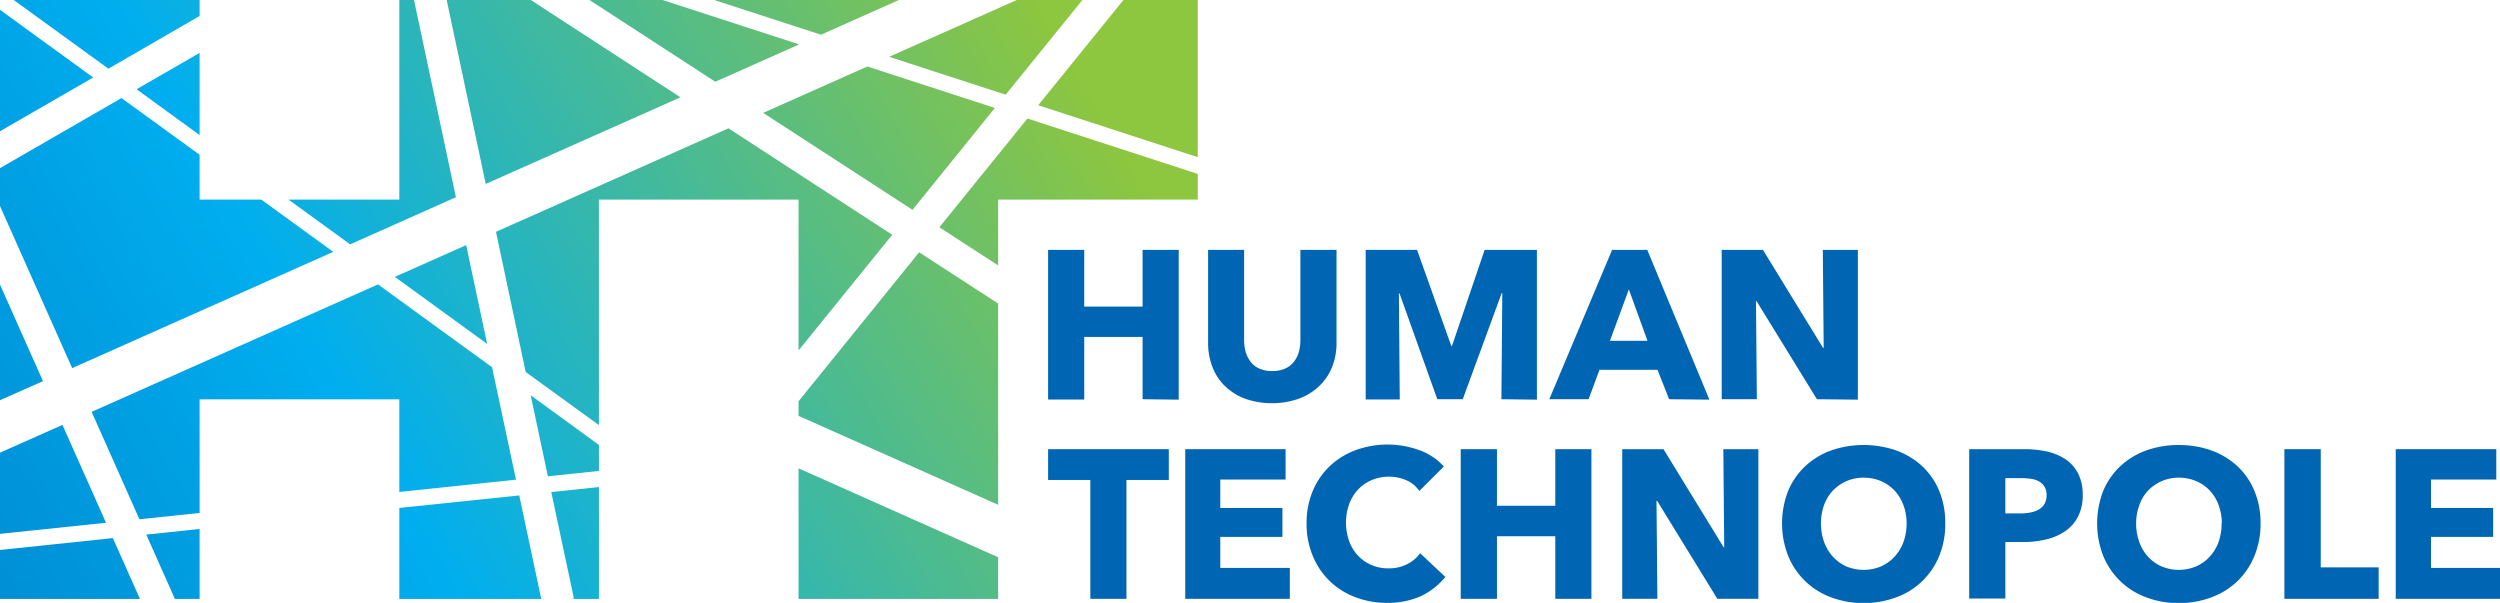<svg id="Livello_1" data-name="Livello 1" xmlns="http://www.w3.org/2000/svg" xmlns:xlink="http://www.w3.org/1999/xlink" viewBox="0 0 229.7 55.39"><defs><style>.cls-1{fill:#0066b3;}.cls-2{fill:url(#Sfumatura_senza_nome_12);}.cls-3{fill:url(#Sfumatura_senza_nome_12-2);}.cls-4{fill:url(#Sfumatura_senza_nome_12-3);}.cls-5{fill:url(#Sfumatura_senza_nome_12-4);}.cls-6{fill:url(#Sfumatura_senza_nome_12-5);}.cls-7{fill:url(#Sfumatura_senza_nome_12-6);}.cls-8{fill:url(#Sfumatura_senza_nome_12-7);}.cls-9{fill:url(#Sfumatura_senza_nome_12-8);}.cls-10{fill:url(#Sfumatura_senza_nome_12-9);}.cls-11{fill:url(#Sfumatura_senza_nome_12-10);}.cls-12{fill:url(#Sfumatura_senza_nome_12-11);}.cls-13{fill:url(#Sfumatura_senza_nome_12-12);}.cls-14{fill:url(#Sfumatura_senza_nome_12-13);}.cls-15{fill:url(#Sfumatura_senza_nome_12-14);}.cls-16{fill:url(#Sfumatura_senza_nome_12-15);}.cls-17{fill:url(#Sfumatura_senza_nome_12-16);}.cls-18{fill:url(#Sfumatura_senza_nome_12-17);}.cls-19{fill:url(#Sfumatura_senza_nome_12-18);}.cls-20{fill:url(#Sfumatura_senza_nome_12-19);}.cls-21{fill:url(#Sfumatura_senza_nome_12-20);}.cls-22{fill:url(#Sfumatura_senza_nome_12-21);}.cls-23{fill:url(#Sfumatura_senza_nome_12-22);}.cls-24{fill:url(#Sfumatura_senza_nome_12-23);}.cls-25{fill:url(#Sfumatura_senza_nome_12-24);}</style><linearGradient id="Sfumatura_senza_nome_12" x1="8.99" y1="70.61" x2="114.83" y2="9.5" gradientUnits="userSpaceOnUse"><stop offset="0" stop-color="#008fd5"/><stop offset="0.3" stop-color="#00aeef"/><stop offset="0.9" stop-color="#8dc63f"/></linearGradient><linearGradient id="Sfumatura_senza_nome_12-2" x1="-21.02" y1="18.62" x2="84.81" y2="-42.49" xlink:href="#Sfumatura_senza_nome_12"/><linearGradient id="Sfumatura_senza_nome_12-3" x1="-21.06" y1="18.55" x2="84.78" y2="-42.55" xlink:href="#Sfumatura_senza_nome_12"/><linearGradient id="Sfumatura_senza_nome_12-4" x1="2.69" y1="59.69" x2="108.53" y2="-1.41" xlink:href="#Sfumatura_senza_nome_12"/><linearGradient id="Sfumatura_senza_nome_12-5" x1="0.63" y1="56.12" x2="106.47" y2="-4.98" xlink:href="#Sfumatura_senza_nome_12"/><linearGradient id="Sfumatura_senza_nome_12-6" x1="-3.21" y1="49.47" x2="102.63" y2="-11.63" xlink:href="#Sfumatura_senza_nome_12"/><linearGradient id="Sfumatura_senza_nome_12-7" x1="-10.09" y1="37.55" x2="95.74" y2="-23.56" xlink:href="#Sfumatura_senza_nome_12"/><linearGradient id="Sfumatura_senza_nome_12-8" x1="-15.5" y1="28.17" x2="90.33" y2="-32.93" xlink:href="#Sfumatura_senza_nome_12"/><linearGradient id="Sfumatura_senza_nome_12-9" x1="-8.95" y1="39.53" x2="96.89" y2="-21.57" xlink:href="#Sfumatura_senza_nome_12"/><linearGradient id="Sfumatura_senza_nome_12-10" x1="0.89" y1="56.56" x2="106.72" y2="-4.54" xlink:href="#Sfumatura_senza_nome_12"/><linearGradient id="Sfumatura_senza_nome_12-11" x1="0.95" y1="56.67" x2="106.78" y2="-4.43" xlink:href="#Sfumatura_senza_nome_12"/><linearGradient id="Sfumatura_senza_nome_12-12" x1="5.96" y1="65.35" x2="111.79" y2="4.24" xlink:href="#Sfumatura_senza_nome_12"/><linearGradient id="Sfumatura_senza_nome_12-13" x1="-7" y1="42.91" x2="98.84" y2="-18.19" xlink:href="#Sfumatura_senza_nome_12"/><linearGradient id="Sfumatura_senza_nome_12-14" x1="-5.3" y1="45.85" x2="100.53" y2="-15.26" xlink:href="#Sfumatura_senza_nome_12"/><linearGradient id="Sfumatura_senza_nome_12-15" x1="-10.08" y1="37.56" x2="95.75" y2="-23.54" xlink:href="#Sfumatura_senza_nome_12"/><linearGradient id="Sfumatura_senza_nome_12-16" x1="-1.35" y1="52.69" x2="104.48" y2="-8.41" xlink:href="#Sfumatura_senza_nome_12"/><linearGradient id="Sfumatura_senza_nome_12-17" x1="11.08" y1="74.22" x2="116.92" y2="13.12" xlink:href="#Sfumatura_senza_nome_12"/><linearGradient id="Sfumatura_senza_nome_12-18" x1="18.04" y1="86.27" x2="123.87" y2="25.17" xlink:href="#Sfumatura_senza_nome_12"/><linearGradient id="Sfumatura_senza_nome_12-19" x1="2.62" y1="59.57" x2="108.46" y2="-1.53" xlink:href="#Sfumatura_senza_nome_12"/><linearGradient id="Sfumatura_senza_nome_12-20" x1="1.84" y1="58.21" x2="107.67" y2="-2.9" xlink:href="#Sfumatura_senza_nome_12"/><linearGradient id="Sfumatura_senza_nome_12-21" x1="8.06" y1="68.99" x2="113.89" y2="7.88" xlink:href="#Sfumatura_senza_nome_12"/><linearGradient id="Sfumatura_senza_nome_12-22" x1="13.25" y1="77.98" x2="119.09" y2="16.88" xlink:href="#Sfumatura_senza_nome_12"/><linearGradient id="Sfumatura_senza_nome_12-23" x1="-11.64" y1="34.86" x2="94.19" y2="-26.25" xlink:href="#Sfumatura_senza_nome_12"/><linearGradient id="Sfumatura_senza_nome_12-24" x1="6.38" y1="66.07" x2="112.21" y2="4.97" xlink:href="#Sfumatura_senza_nome_12"/></defs><path class="cls-1" d="M131.86,150.72V145H126.5v5.75h-3.32V137h3.32v5.21h5.36V137h3.32v13.76Z" transform="translate(-26.88 -114.04)"/><path class="cls-1" d="M149.26,147.79a4.88,4.88,0,0,1-1.2,1.75,5.34,5.34,0,0,1-1.87,1.14,7.5,7.5,0,0,1-4.89,0,5.21,5.21,0,0,1-1.84-1.14,4.81,4.81,0,0,1-1.17-1.75,6.06,6.06,0,0,1-.41-2.26V137h3.31v8.3a4.18,4.18,0,0,0,.14,1.07,2.92,2.92,0,0,0,.45.9,2,2,0,0,0,.8.63,2.69,2.69,0,0,0,1.19.23,2.73,2.73,0,0,0,1.2-.23,2.08,2.08,0,0,0,.8-.63,2.54,2.54,0,0,0,.45-.9,4.18,4.18,0,0,0,.14-1.07V137h3.32v8.57A5.87,5.87,0,0,1,149.26,147.79Z" transform="translate(-26.88 -114.04)"/><path class="cls-1" d="M164.83,150.72l.08-9.74h-.06l-3.57,9.74h-2.34L155.47,141h-.06l.08,9.74h-3.13V137h4.72l3.14,8.82h.07l3-8.82h4.8v13.76Z" transform="translate(-26.88 -114.04)"/><path class="cls-1" d="M180.24,150.72l-1.07-2.7h-5.33l-1,2.7h-3.61L175,137h3.23l5.71,13.76Zm-3.7-10.09-1.74,4.72h3.45Z" transform="translate(-26.88 -114.04)"/><path class="cls-1" d="M193.82,150.72l-5.54-9h-.06l.08,9h-3.23V137h3.79l5.52,9h.06l-.08-9h3.22v13.76Z" transform="translate(-26.88 -114.04)"/><path class="cls-1" d="M130.38,158.14v10.92h-3.32V158.14h-3.88v-2.83h11.09v2.83Z" transform="translate(-26.88 -114.04)"/><path class="cls-1" d="M135.78,169.06V155.31H145v2.79h-6v2.61h5.71v2.66H139v2.85h6.39v2.84Z" transform="translate(-26.88 -114.04)"/><path class="cls-1" d="M157.42,168.82a7.47,7.47,0,0,1-3.09.61,8,8,0,0,1-2.94-.53,6.74,6.74,0,0,1-3.89-3.78,7.51,7.51,0,0,1-.57-3,7.42,7.42,0,0,1,.58-3,6.71,6.71,0,0,1,1.58-2.28,7,7,0,0,1,2.37-1.45,8.58,8.58,0,0,1,5.8,0,5.53,5.53,0,0,1,2.28,1.51l-2.25,2.25a2.77,2.77,0,0,0-1.23-1,4.1,4.1,0,0,0-3.15,0,3.76,3.76,0,0,0-1.26.88,4,4,0,0,0-.81,1.33,5.1,5.1,0,0,0,0,3.39,3.84,3.84,0,0,0,.8,1.33,3.76,3.76,0,0,0,1.24.87,3.86,3.86,0,0,0,1.57.31,3.65,3.65,0,0,0,1.73-.39,3.24,3.24,0,0,0,1.18-1l2.32,2.18A6.54,6.54,0,0,1,157.42,168.82Z" transform="translate(-26.88 -114.04)"/><path class="cls-1" d="M169.78,169.06v-5.75h-5.36v5.75h-3.33V155.31h3.33v5.2h5.36v-5.2h3.32v13.75Z" transform="translate(-26.88 -114.04)"/><path class="cls-1" d="M184.67,169.06l-5.53-9h-.06l.08,9h-3.23V155.31h3.79l5.52,9h.06l-.08-9h3.22v13.75Z" transform="translate(-26.88 -114.04)"/><path class="cls-1" d="M205.61,162.13a7.61,7.61,0,0,1-.56,3,6.7,6.7,0,0,1-3.94,3.79,8.7,8.7,0,0,1-6,0,6.79,6.79,0,0,1-3.93-3.79,8.24,8.24,0,0,1,0-6,6.6,6.6,0,0,1,1.57-2.26,7,7,0,0,1,2.36-1.44,9.19,9.19,0,0,1,6,0,7.06,7.06,0,0,1,2.38,1.44,6.58,6.58,0,0,1,1.56,2.26A7.55,7.55,0,0,1,205.61,162.13Zm-3.55,0a4.76,4.76,0,0,0-.29-1.67,4,4,0,0,0-.81-1.34,3.8,3.8,0,0,0-1.24-.87,4,4,0,0,0-1.6-.32,3.94,3.94,0,0,0-1.6.32,4,4,0,0,0-1.24.87,3.85,3.85,0,0,0-.81,1.34,5,5,0,0,0-.28,1.67,5,5,0,0,0,.29,1.71,4.12,4.12,0,0,0,.81,1.35,3.77,3.77,0,0,0,1.23.89,4.14,4.14,0,0,0,3.19,0,3.81,3.81,0,0,0,1.24-.89,4,4,0,0,0,.82-1.35A5,5,0,0,0,202.06,162.13Z" transform="translate(-26.88 -114.04)"/><path class="cls-1" d="M218.24,159.54a4.17,4.17,0,0,1-.45,2,3.58,3.58,0,0,1-1.2,1.33,5.2,5.2,0,0,1-1.75.74,8.73,8.73,0,0,1-2.06.23h-1.65v5.19h-3.32V155.31h5.05a9.49,9.49,0,0,1,2.11.22,5.07,5.07,0,0,1,1.71.72,3.5,3.5,0,0,1,1.14,1.3A4.28,4.28,0,0,1,218.24,159.54Zm-3.32,0a1.44,1.44,0,0,0-.2-.79,1.29,1.29,0,0,0-.52-.49,2,2,0,0,0-.75-.23,6,6,0,0,0-.86-.06h-1.46v3.24h1.4a4.27,4.27,0,0,0,.89-.08,2.34,2.34,0,0,0,.77-.27,1.37,1.37,0,0,0,.53-.51A1.57,1.57,0,0,0,214.92,159.56Z" transform="translate(-26.88 -114.04)"/><path class="cls-1" d="M234.58,162.13a7.61,7.61,0,0,1-.57,3,6.64,6.64,0,0,1-1.56,2.31,6.84,6.84,0,0,1-2.38,1.48,8.35,8.35,0,0,1-3,.53,8.22,8.22,0,0,1-3-.53,6.71,6.71,0,0,1-2.37-1.48,6.81,6.81,0,0,1-1.57-2.31,8.24,8.24,0,0,1,0-6,6.6,6.6,0,0,1,1.57-2.26,6.92,6.92,0,0,1,2.37-1.44,8.67,8.67,0,0,1,3-.5,8.81,8.81,0,0,1,3,.5,7.06,7.06,0,0,1,2.38,1.44,6.44,6.44,0,0,1,1.56,2.26A7.55,7.55,0,0,1,234.58,162.13Zm-3.56,0a4.76,4.76,0,0,0-.29-1.67,3.85,3.85,0,0,0-.81-1.34,3.7,3.7,0,0,0-1.24-.87,4,4,0,0,0-1.6-.32,3.89,3.89,0,0,0-1.59.32,4,4,0,0,0-1.25.87,3.68,3.68,0,0,0-.8,1.34,5,5,0,0,0,0,3.38,3.93,3.93,0,0,0,.8,1.35,3.81,3.81,0,0,0,1.24.89,4.11,4.11,0,0,0,3.18,0,3.71,3.71,0,0,0,1.24-.89,3.82,3.82,0,0,0,.82-1.35A5,5,0,0,0,231,162.13Z" transform="translate(-26.88 -114.04)"/><path class="cls-1" d="M236.77,169.06V155.31h3.34v10.86h5.32v2.89Z" transform="translate(-26.88 -114.04)"/><path class="cls-1" d="M247,169.06V155.31h9.24v2.79h-6v2.61h5.71v2.66h-5.71v2.85h6.39v2.84Z" transform="translate(-26.88 -114.04)"/><polygon class="cls-2" points="36.69 46.67 36.69 55.03 49.73 55.03 47.71 45.52 36.69 46.67"/><polygon class="cls-3" points="0 0.9 0 12.06 8.56 7.12 0 0.9"/><polygon class="cls-4" points="18.34 1.47 18.34 0 1.26 0 9.96 6.31 18.34 1.47"/><polygon class="cls-5" points="16.07 55.03 18.34 55.03 18.34 48.6 13.44 49.12 16.07 55.03"/><polygon class="cls-6" points="0 50.53 0 55.03 12.86 55.03 10.37 49.44 0 50.53"/><polygon class="cls-7" points="5.74 39.04 0 41.59 0 49.05 9.74 48.03 5.74 39.04"/><polygon class="cls-8" points="0 26.15 0 36.77 3.95 35.02 0 26.15"/><polygon class="cls-9" points="18.34 12.41 18.34 4.86 12.55 8.2 18.34 12.41"/><polygon class="cls-10" points="62.52 8.94 48.77 0 41.04 0 44.63 16.9 62.52 8.94"/><polygon class="cls-11" points="34.73 26.13 8.42 37.84 12.81 47.71 18.34 47.13 18.34 36.69 36.69 36.69 36.69 45.2 47.41 44.07 45.21 33.74 34.73 26.13"/><polygon class="cls-12" points="92.4 8.7 99.45 0 93.42 0 81.69 5.22 92.4 8.7"/><polygon class="cls-13" points="110.05 14.44 110.05 0 103.22 0 95.39 9.67 110.05 14.44"/><polygon class="cls-14" points="73.43 4.08 60.87 0 54.16 0 65.72 7.51 73.43 4.08"/><polygon class="cls-15" points="82.59 0 65.62 0 75.43 3.19 82.59 0"/><polygon class="cls-16" points="41.89 18.12 38.04 0 36.69 0 36.69 18.34 26.51 18.34 32.17 22.45 41.89 18.12"/><polygon class="cls-17" points="44.76 31.6 42.83 22.52 36.28 25.44 44.76 31.6"/><polygon class="cls-18" points="52.73 54.98 52.51 55.03 55.03 55.03 55.03 44.75 50.65 45.21 52.73 54.98"/><polygon class="cls-19" points="73.37 55.03 91.71 55.03 91.71 51.2 73.37 43.03 73.37 55.03"/><polygon class="cls-20" points="66.93 11.79 45.57 21.3 48.3 34.18 55.03 39.06 55.03 18.34 73.37 18.34 73.37 32.2 81.98 21.57 66.93 11.79"/><polygon class="cls-21" points="70.12 10.37 83.84 19.28 91.41 9.92 79.69 6.11 70.12 10.37"/><polygon class="cls-22" points="86.31 20.88 91.71 24.39 91.71 18.34 110.05 18.34 110.05 15.98 94.4 10.89 86.31 20.88"/><polygon class="cls-23" points="73.37 36.87 73.37 38.21 91.71 46.38 91.71 27.89 84.45 23.18 73.37 36.87"/><polygon class="cls-24" points="24.01 18.34 18.34 18.34 18.34 14.22 11.16 9.01 0 15.45 0 18.93 6.63 33.82 30.62 23.14 24.01 18.34"/><polygon class="cls-25" points="50.34 43.76 55.03 43.27 55.03 40.88 48.76 36.32 50.34 43.76"/></svg>
